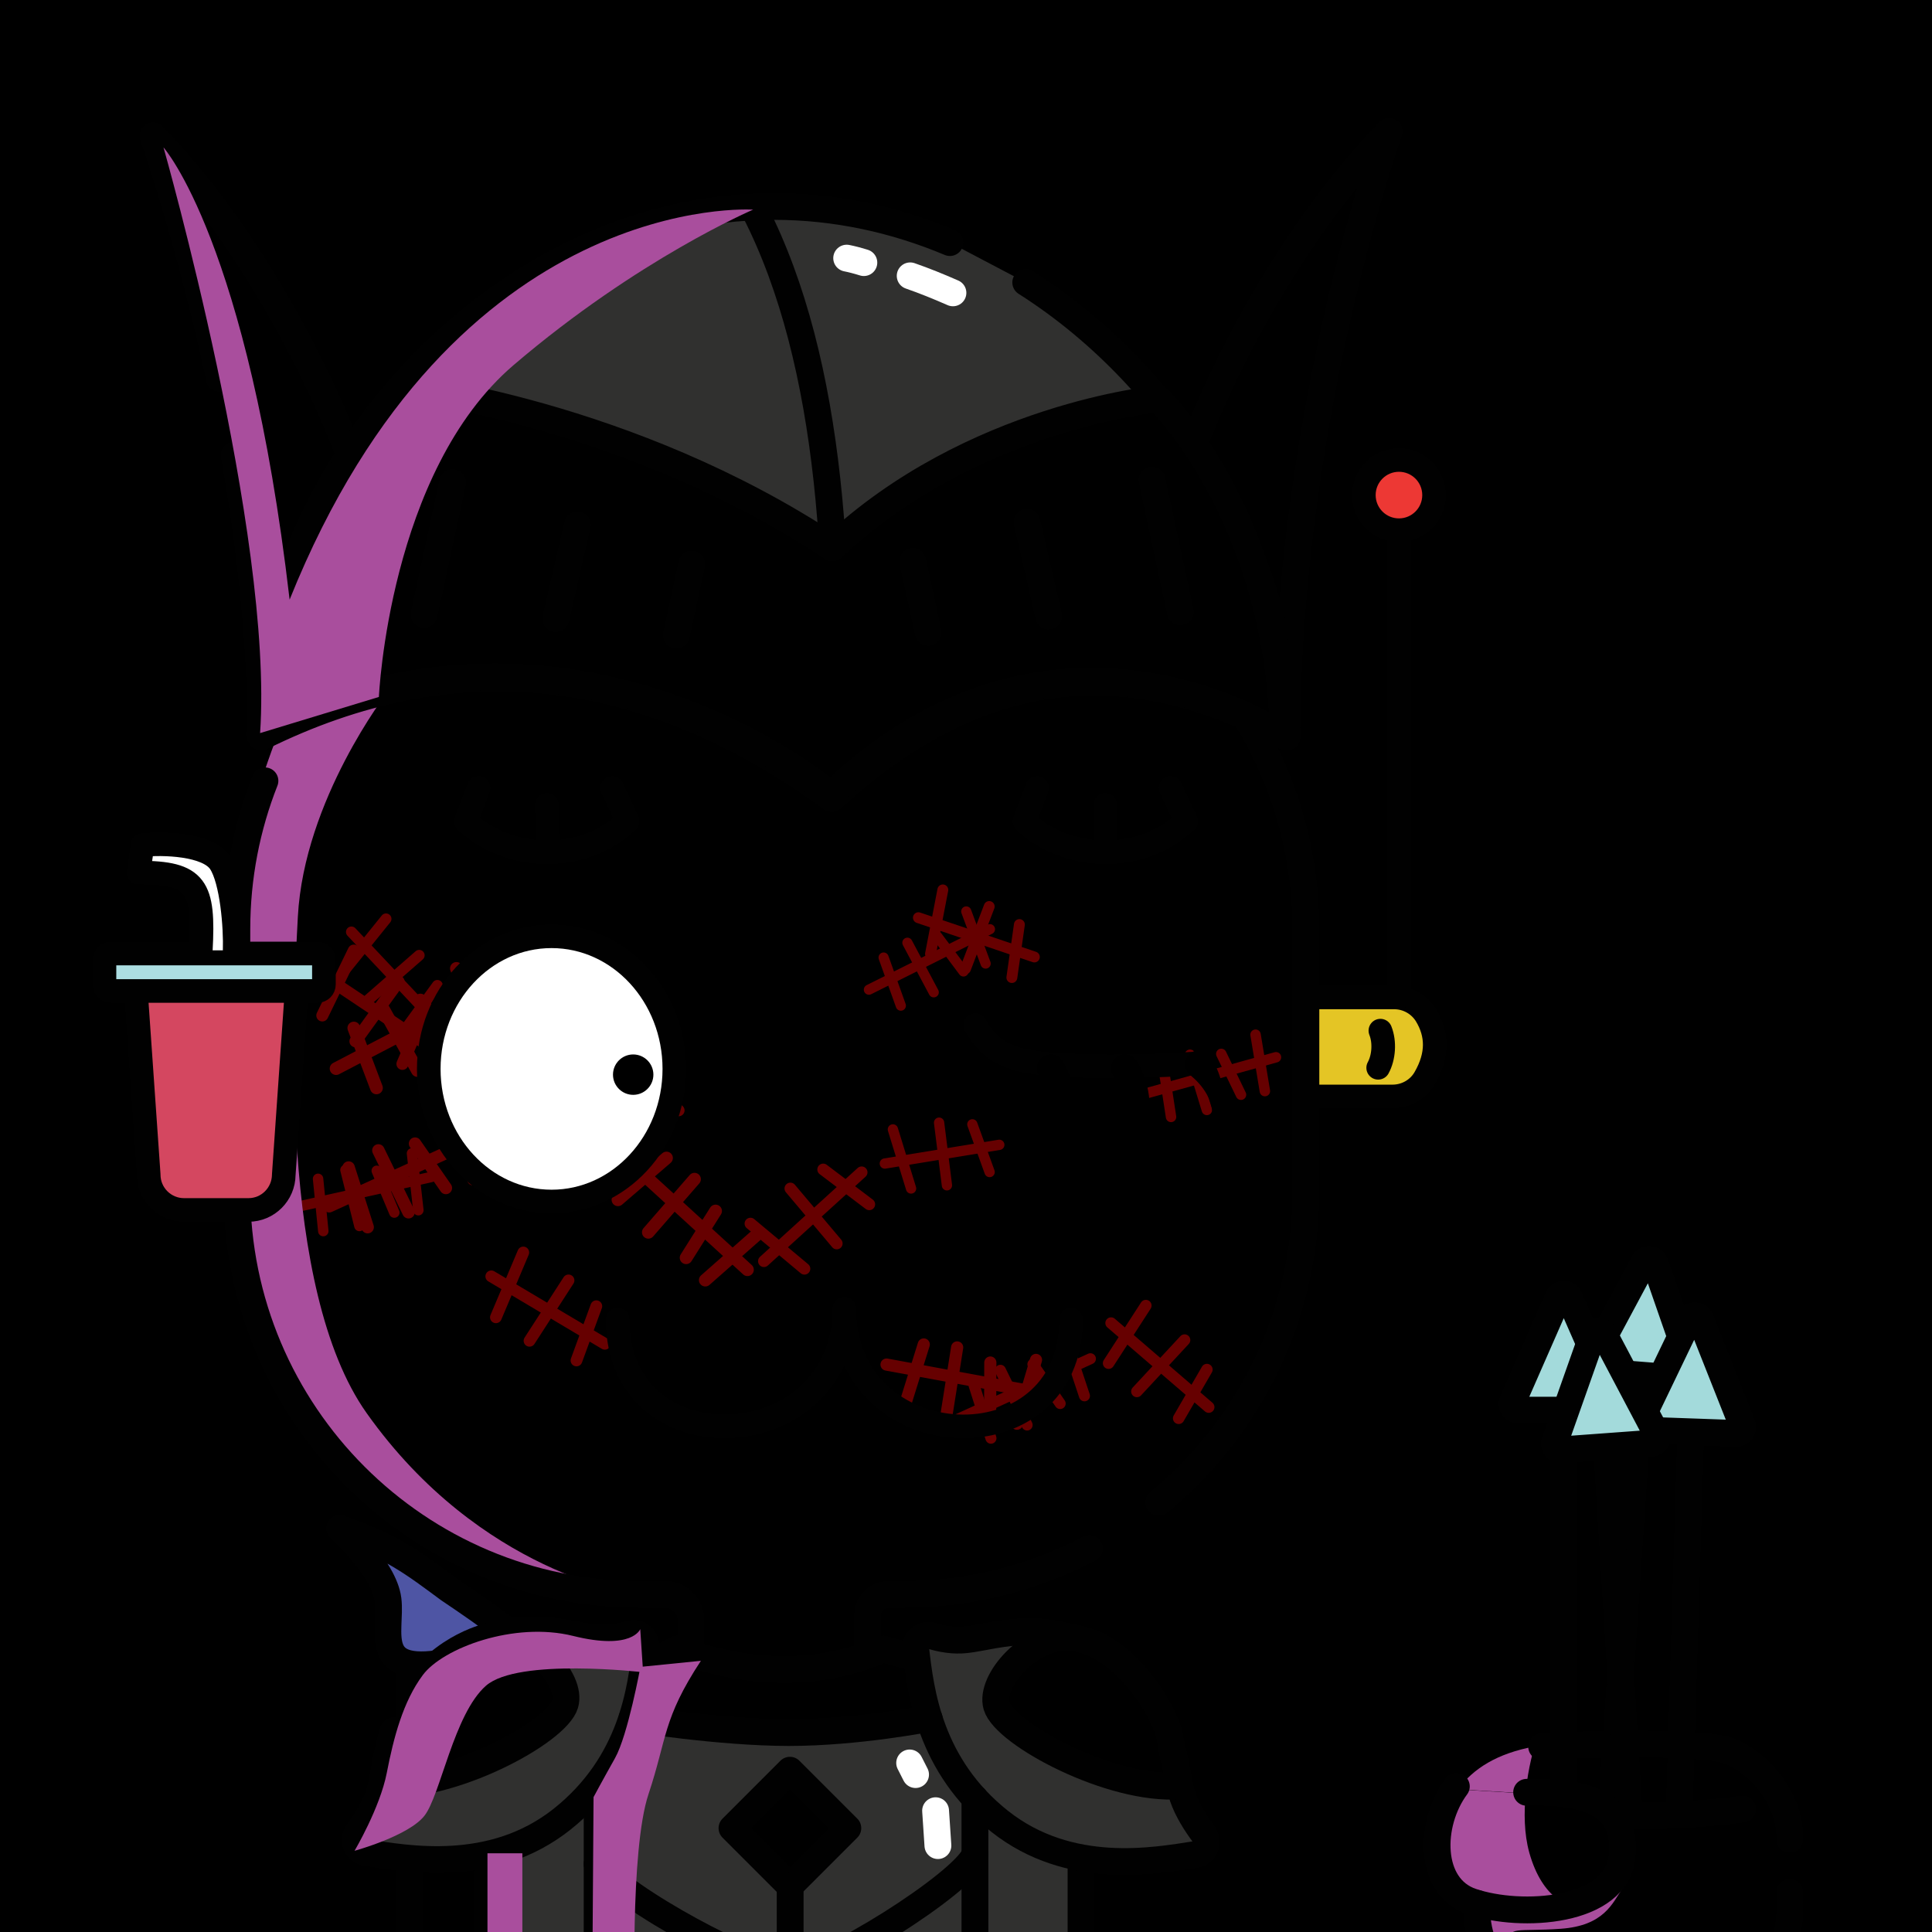 <svg version="1.1" xmlns="http://www.w3.org/2000/svg" xmlns:xlink="http://www.w3.org/1999/xlink" width="1080px" height="1080px"><style>.s{fill:none;stroke:#010101;stroke-width:15;stroke-linecap:round;stroke-linejoin:round;stroke-miterlimit:10}.sw{stroke:#fff}.t{stroke-width:10}.b{fill:#000}.w{fill:#fff}.sh{fill:#a94e9d78;mix-blend-mode:multiply}.hr{fill:#2B1912}#sc{clip-path:url(#bc)}.t{stroke:#66000080;stroke-width: 8}.bbg{fill:hsl(8deg 29% 56%)}.ab{fill:#30302F}.as{fill:hsl(152deg 64% 45%)}#fc,#lf,#rf,#pp{transform:translate(76px, 165px) scale(0.88)}</style><rect x="0" y="0" style="fill:hsl(158deg 53% 73%)" width="1080" height="1080"/><g class="fg"><path style="fill:#4E55A4" d="M350.2,1093.2c0,0-4.2-64.2-33.8-104.6c-29.6-40.4-61.7-59.2-61.7-59.2s-40,9.1-37.6-13.1c2.1-19.4-4.9-42.5-25.9-60.7c27.6,9,42,19.5,52,26.7s57.3,36.1,85.8,69.6s53.5,94,49.2,143.5L350.2,1093.2z"/><g class="s"><path d="M378.2,1093.2c-0.1-56.3-17.4-98-40.5-128.8"/><path d="M236.9,1293"/><path d="M229.3,1290.8"/><path d="M231.7,1266.7"/><path d="M294.9,1221.9"/><path d="M317.9,941.7c-23.9-23.7-44.7-38.3-67-53.3c-19.6-14.5-32.1-24.2-61-34c0,0,24.8,22.1,27,39.8s-10.7,44.4,36.3,34.2c40.9,26.8,94.4,77.6,97,164.8"/><line x1="228.9" y1="934" x2="228.9" y2="1102.3"/></g><g id="rf"><g class="s"><path style="fill:#E4C525" d="M749.2,509h49c8.4,0,16.3-4.4,20.5-11.7c8.6-14.9,8-28,0.8-39.9c-4.3-7-12-11.3-20.2-11.3h-50c-10,0-19,6.1-22.3,15.5c-3.7,10.6-3.7,21.2,0,31.8C730.2,502.8,739.2,509,749.2,509z"/><line x1="802.3" y1="446.1" x2="802.3" y2="150.3"/><circle style="fill:#ED3834" cx="802.3" cy="127" r="22.3"/><path d="M790.5,467.2c2.9,7.3,2.2,17-1.4,23.6"/></g></g><clipPath id="bc"><path class="bbg" d="M720.3,433.7c0,0,14.3,112.4,9.9,194.7s1.1,121.4-55.1,185.4c-56.2,63.9-101.2,69.1-134.7,75.2c-33.5,6.1-50.8,7.4-50.8,7.4l-6.7,38.7l-87.1,3.2l-22.1-46.6c0,0-94,0.9-151.7-45.6S132.3,726.4,132.3,669s-7.3-211.4,20-250.7S514.3,206.3,720.3,433.7z"/></clipPath><path class="bbg" d="M878.4,973.9c0,0-46.9-1.4-65.9,29.6s-0.7,53.6,12.5,62.5c1.7,23.5,4.2,53.4,85.7,53.3c81.5-0.1,88.5-25.6,89.8-39.4s4.4-53.8-7.6-73.1C980.9,987.6,963.6,970.4,878.4,973.9z"/><path class="sh" d="M857.8,976.3c-21,3.9-34.1,12.3-42.8,23.9l37.8,2.3C854.2,987.7,857.8,976.3,857.8,976.3z"/><path class="s" d="M861.8,976.4c11.3-0.9,88.6-3.8,104.8,2.4s33.9,26.1,33.9,48.3l0,1.1"/><g class="s"><line x1="895.1" y1="1096.4" x2="916.6" y2="776.8"/><line x1="935.2" y1="1128.7" x2="944.9" y2="808.5"/><line x1="874.2" y1="1116.8" x2="874.2" y2="796.4"/><line x1="918.3" y1="1136.4" x2="898.6" y2="816.8"/></g><g class="s" style="fill:#A3DADB"><path d="M892,766.7l50.4,4c2.6,0.2,4.5-2.3,3.6-4.7l-20.7-59.6c-1-2.9-5-3.3-6.5-0.5l-29.8,55.6C887.9,763.8,889.4,766.5,892,766.7z"/><path d="M919.9,799.5l50.6,1.8c2.6,0.1,4.4-2.5,3.4-4.9l-23.2-58.6c-1.1-2.9-5.2-3-6.5-0.2l-27.3,56.8C915.7,796.7,917.3,799.4,919.9,799.5z"/><path d="M848.8,788.3h50.6c2.6,0,4.3-2.6,3.3-5l-25.3-57.7c-1.2-2.8-5.3-2.8-6.5,0l-25.3,57.7C844.5,785.7,846.3,788.3,848.8,788.3z"/><path d="M872.7,810.5l50.5-3.7c2.6-0.2,4.1-2.9,2.9-5.2l-29.4-55.7c-1.4-2.7-5.5-2.5-6.5,0.5l-21,59.4C868.2,808.2,870.1,810.7,872.7,810.5z"/></g><path class="bbg" d="M940.2,1119.4c47.5-7.9,61-28.6,60.3-48.6s1.2-24.3-22-59.1c0,0-78,4.6-103.8-6.1s-81.7,25-66.2,42.5s15.7,29.9,21.1,39.7C835,1097.5,861.5,1128,940.2,1119.4"/><path class="sh" d="M885.8,1064.8c-8,3-23.6-3.1-30.9-29.1c-3-10.8-3-22.8-2-33.1l-37.8-2.3c-4.6,6.1-8,13.2-10.7,20.9c-7.7,22.3,23.2,43.4,23.2,43.4s-22.3,18.3,34.3,51.3c0,0-16.3-20-17.8-29.7c-1.5-9.7,4-6.3,28.3-8s29-14.3,34.5-22.5S893.8,1061.8,885.8,1064.8z"/><g class="s"><path d="M1000.5,1057.9v10.1c0,28.4-23.1,51.4-51.7,51.4h-71.5c-28.5,0-51.7-23-51.7-51.4v-4"/><path d="M902.3,1014.6c15,0.9,40.2,0.8,71.8-3.3"/><path d="M853.4,1001.9c46.7-1.5,55.4,15.3,53.3,36.1c-3.1,31-56.2,34.5-84.1,25c-24.1-8.2-24-43.5-8.5-64.4"/></g><path class="bbg" d="M720.3,433.7c0,0,14.3,112.4,9.9,194.7s1.1,121.4-55.1,185.4c-56.2,63.9-101.2,69.1-134.7,75.2c-33.5,6.1-50.8,7.4-50.8,7.4l-6.7,38.7l-87.1,3.2l-22.1-46.6c0,0-94,0.9-151.7-45.6S132.3,726.4,132.3,669s-7.3-211.4,20-250.7S514.3,206.3,720.3,433.7z"/><g id="sc"><symbol id="sc0" class="s t"><line x1="16.2" y1="37.7" x2="106.2" y2="40.4"/><line x1="27.4" y1="12.9" x2="32.5" y2="60.6"/><line x1="60.3" y1="63.5" x2="63.6" y2="14.6"/><line x1="88.7" y1="20.8" x2="94.8" y2="59.7"/></symbol><symbol id="sc1" class="s t"><line x1="16.2" y1="37.7" x2="122.7" y2="40.4"/><line x1="38.3" y1="20.8" x2="32.5" y2="60.6"/><line x1="112.8" y1="19.3" x2="107" y2="62.7"/><line x1="60.3" y1="63.5" x2="60.3" y2="19.3"/><line x1="83.4" y1="25.7" x2="88.7" y2="60"/></symbol><g transform="translate(254 584) rotate(-35) scale(0.76)"><use href="#sc0"/></g><g transform="translate(630 708) rotate(39) scale(0.80)"><use href="#sc0"/></g><g transform="translate(407 405) rotate(-45) scale(0.89)"><use href="#sc1"/></g><g transform="translate(619 589) rotate(-17) scale(0.73)"><use href="#sc1"/></g><g transform="translate(487 729) rotate(9) scale(0.85)"><use href="#sc1"/></g><g transform="translate(157 651) rotate(-26) scale(0.87)"><use href="#sc1"/></g><g transform="translate(478 626) rotate(-11) scale(0.72)"><use href="#sc0"/></g><g transform="translate(288 630) rotate(-38) scale(0.82)"><use href="#sc0"/></g><g transform="translate(396 692) rotate(-44) scale(0.82)"><use href="#sc0"/></g><g transform="translate(184 510) rotate(32) scale(0.84)"><use href="#sc0"/></g><g transform="translate(147 651) rotate(-14) scale(0.73)"><use href="#sc1"/></g><g transform="translate(208 492) rotate(45) scale(0.76)"><use href="#sc0"/></g><g transform="translate(159 575) rotate(-29) scale(0.89)"><use href="#sc1"/></g><g transform="translate(288 580) rotate(-20) scale(0.74)"><use href="#sc0"/></g><g transform="translate(359 611) rotate(41) scale(0.89)"><use href="#sc1"/></g><g transform="translate(372 384) rotate(-42) scale(0.92)"><use href="#sc0"/></g><g transform="translate(511 773) rotate(-26) scale(0.77)"><use href="#sc1"/></g><g transform="translate(278 680) rotate(29) scale(0.82)"><use href="#sc0"/></g><g transform="translate(463 535) rotate(-28) scale(0.71)"><use href="#sc1"/></g><g transform="translate(510 482) rotate(17) scale(0.76)"><use href="#sc0"/></g></g><path class="sh" d="M354.6,891.2c0,0-99,0-157.5-66.4S133.7,700,133,640.4s-2.5-155.4,7.5-186.9s15-43.5,15-43.5l61-23c0,0-46.5,60-50,125.5c-2.7,50.8-11,207.8,38.5,277.5C268.8,879.9,354.6,891.2,354.6,891.2z"/><g class="s"><path d="M165.3,401.8C205,337,276.5,293.7,358.1,293.7h146.2c124.7,0,225.7,101.1,225.7,225.7v146.2c0,70.2-32,132.8-82.2,174.2"/><path d="M386.2,938.6v-33c0-7.9-6.4-14.3-14.3-14.3h-13.8c-124.7,0-225.7-101.1-225.7-225.7V519.4c0-29.3,5.6-57.3,15.7-82.9"/><path d="M609,865.6c-31.3,16.4-66.9,25.7-104.7,25.7h-7.6c-6.5,0-11.7,5.2-11.7,11.7v38.3"/></g><rect class="ab" x="270.6" y="941.9" width="334.1" height="172.9"/><path class="as" d="M378.4,921.8L335.1,955c0,0,56.2,14.2,110.6,14.2s99.8-19.5,99.8-19.5L491.9,922c0,0-25.9,12-60.8,12S378.4,921.8,378.4,921.8z"/><g class="s"><path d="M272.6,1095.6v-115l105.8-58.8l0,0c37.9,14.1,77.8,16.4,115.3,0l0,0l110.6,31v142.8"/><g class="ab"><path d="M520.9,914.5c-4.8-1.5-9.6,2.4-9,7.4c2.7,23.3,7.5,65,47,96.3c39.1,30.9,86.7,22,109.3,18.5c5.4-0.8,7.9-7,4.7-11.4c-4.2-5.6-9.1-13.2-11.7-20.8c-5.7-17.1-3.3-48.6-35.2-74.3c-35.4-28.5-69.6-15.3-85.9-13.6C533,917.4,526.2,916.1,520.9,914.5z"/><path d="M230.9,946.1c4.1-5.8,9.3-11.4,16-16.9c35.4-28.5,69.6-15.3,85.9-13.6c7.1,0.7,14-0.6,19.2-2.2c4.8-1.5,9.6,2.4,9,7.4c-2.7,23.3-7.5,65-47,96.3c-39.1,30.9-86.7,22-109.3,18.5c-5.4-0.8-7.9-7-4.7-11.4c4.2-5.6,9.1-13.2,11.7-20.8c2.9-8.8,3.7-21.4,8.1-35.1"/></g><g class="as"><path d="M598.2,915.4c-22.3-1.7-45.2,24.3-41.1,38.2c4.7,15.8,64,47.6,102.5,44.7c0,0-3.8-15.8-5.8-27.8S628.8,917.7,598.2,915.4z"/><path d="M230.3,946.5c17.2-27,44.5-32.1,44.5-32.1c22.4,0,45.2,24.3,41.1,38.2c-4.7,15.8-64,47.6-102.5,44.7c0,0,3.3-21.3,6.5-29.8"/><rect x="418.8" y="999.1" transform="matrix(0.707 -0.707 0.707 0.707 -593.273 611.67)" width="45.8" height="45.8"/></g><line x1="545" y1="1005.3" x2="545" y2="1097.5"/><line x1="333.8" y1="998.1" x2="333.8" y2="1098.2"/><path d="M333.8,1042c13.9,19.3,89.5,59.7,107.9,59.7c19.1,0,96.4-48.6,103.3-65"/><line x1="441.7" y1="1054.4" x2="441.7" y2="1101.7"/><path d="M353.3,960.6c0,0,49.2,7.9,87.7,7.9s78.4-7.9,78.4-7.9"/><g class="sw"><line x1="508.5" y1="985.5" x2="511.8" y2="992"/><line x1="523" y1="1012.2" x2="524.3" y2="1031.7"/></g></g><g class="sh"><path d="M359.5,934.8c0,0-69.8-8.2-87.8,7.5s-25.5,61.5-34.5,72.8s-39,19.5-39,19.5s14.2-24,18-43.5s9-39.8,20.2-54.8s51-30,84-21.8s37.5-3.8,37.5-3.8L359.5,934.8z"/><rect x="272.5" y="1036" width="19.5" height="82.5"/><path d="M391.8,928.4l-33.8,3.4c0,0-7,38.2-14.2,51s-12,21.8-12,21.8L331,1123h24c0,0-3-88.5,7.5-120S370.4,961,391.8,928.4z"/></g><g class="s"><g class="as"><path d="M122.6,211.4c-10-46.7-22.7-92.7-37-135.5c46.9,48.3,87.1,119,109.8,178.4c0,0-48.5,68.2-49.5,157.7c0-50-5.5-103.8-15-157.7"/><path d="M719.4,412c-0.1-106.8,21.9-233.3,57.1-338.6c-46.9,48.3-86.7,117-109.5,176.4C667,249.8,717.8,320,719.4,412z"/></g><path class="ab" d="M531,135.6c-30.7-12.9-63.8-20.2-98.3-20.2C274.3,115.5,146,268.4,146,412C253,359,359.4,369.5,465,446.4c72.9-66.7,155.3-88.8,254.4-34.4c0-97.2-58.8-198.7-146-254.1"/><path d="M421.9,117.8c43.5,85,49.8,206.8,43.1,328.6"/><g class="sw"><path d="M508.8,154.2c7.8,2.7,15.7,5.9,23.9,9.5"/><path d="M473.3,144.3c2.6,0.5,6.1,1.4,9.6,2.5"/></g><path class="as" d="M225.5,216.5c0,0-66.2,62-80.5,194c177-88.5,319.5,33.8,319.5,33.8c125.2-120,252.8-33,252.8-33C715,288.2,647.5,223,647.5,223s-104.3,9.8-182.2,83.2C351.2,230.5,225.5,216.5,225.5,216.5z"/><line x1="386.7" y1="315.3" x2="378.1" y2="355"/><line x1="322.8" y1="293.4" x2="310.7" y2="345.8"/><line x1="253" y1="269.8" x2="237.1" y2="343.4"/><line x1="510.2" y1="313.8" x2="518.9" y2="353.5"/><line x1="574.1" y1="291.9" x2="586.2" y2="344.4"/><line x1="644" y1="268.4" x2="659.8" y2="342"/></g><path class="sh" d="M145.4,409.8l66.4-20.2c0,0,5.6-126,75.4-185.6S421,117.2,421,117.2s-166.9-11.5-259.1,218c-23.3-200-70.5-252.8-70.5-252.8S153,299,145.4,409.8z"/><g id="fc"><ellipse class="s w" cx="264" cy="491.5" rx="78" ry="84.24"/><path d="M315.86,482.32c-7.07,0-12.83,5.76-12.83,12.83c0,7.07,5.76,12.83,12.83,12.83c7.08,0,12.83-5.76,12.83-12.83C328.69,488.08,322.93,482.32,315.86,482.32z"/><path class="s" d="M306,650.71c0,95.38,144,87.72,144-6.91c0,95.38,144,101.55,144,6.91"/><path class="s" d="M675.24,487.91c-26.35,1.8-62.44,3.14-96.37,0.4c-29.07-2.34-37.69-11.13-45.76-24.65"/><path d="M683.13,484.44c6.69,11.38,10.54,26,5.61,38.76c-0.95,2.56-4.8,1.79-4.71-0.91c0.1-11.22-6.2-20.14-14.42-26.97c-3.74-3.14-4.22-8.72-1.08-12.46C672.4,478.05,680.38,478.96,683.13,484.44L683.13,484.44z"/><path d="M636.03,486.92c7.81,13.35,10.09,29.25,5.61,43.71c-0.89,2.59-4.76,1.89-4.71-0.82c0.09-11.76-5.77-24.61-14.42-32.03c-3.73-3.14-4.21-8.71-1.07-12.45C625.31,480.54,633.25,481.46,636.03,486.92L636.03,486.92z"/><path d="M588.93,486.92c8.27,13.31,9.86,33.94,5.61,48.67c-0.9,2.71-4.89,1.92-4.71-0.91c0.06-12-5.5-28.83-14.42-36.89c-3.73-3.14-4.21-8.71-1.07-12.44C578.27,480.54,586.07,481.46,588.93,486.92L588.93,486.92z"/><g class="s"><path d="M302.48,313.01l9.89,21.16c-30.83,28.73-77.95,23.74-102.73,0l8.03-21.16"/><line x1="261.01" y1="323.78" x2="261.39" y2="347.1"/><path d="M657.23,313.01l9.89,21.16c-30.83,28.73-77.95,23.74-102.73,0l8.03-21.16"/><line x1="615.76" y1="323.78" x2="616.14" y2="347.1"/></g></g><g id="lf"><path class="s" style="fill:#D44760" d="M71.5,581.1h-41c-12.3,0-22.4-10-22.4-22.4l-7.8-112c0-12.3,10-22.4,22.4-22.4h56.6c12.3,0,22.4,10,22.4,22.4l-7.8,112C93.8,571.1,83.8,581.1,71.5,581.1z"/><path class="s" style="fill:#ACDEE2" d="M115.3,442H-15.9c-2.3,0-4.1-1.8-4.1-4.1v-15.6c0-2.3,1.8-4.1,4.1-4.1h131.2c2.3,0,4.1,1.8,4.1,4.1v15.6C119.4,440.2,117.6,442,115.3,442z"/><path class="s w" d="M41.2,416.2c2.2-40.4-2.5-49.5-39.6-49.4c0,0,2.6-17.5,2.6-17.5c12.4-1.3,41.3-0.8,49.2,11.2c7.5,11.4,9.8,41.2,9.3,55.7"/></g></g></svg>
